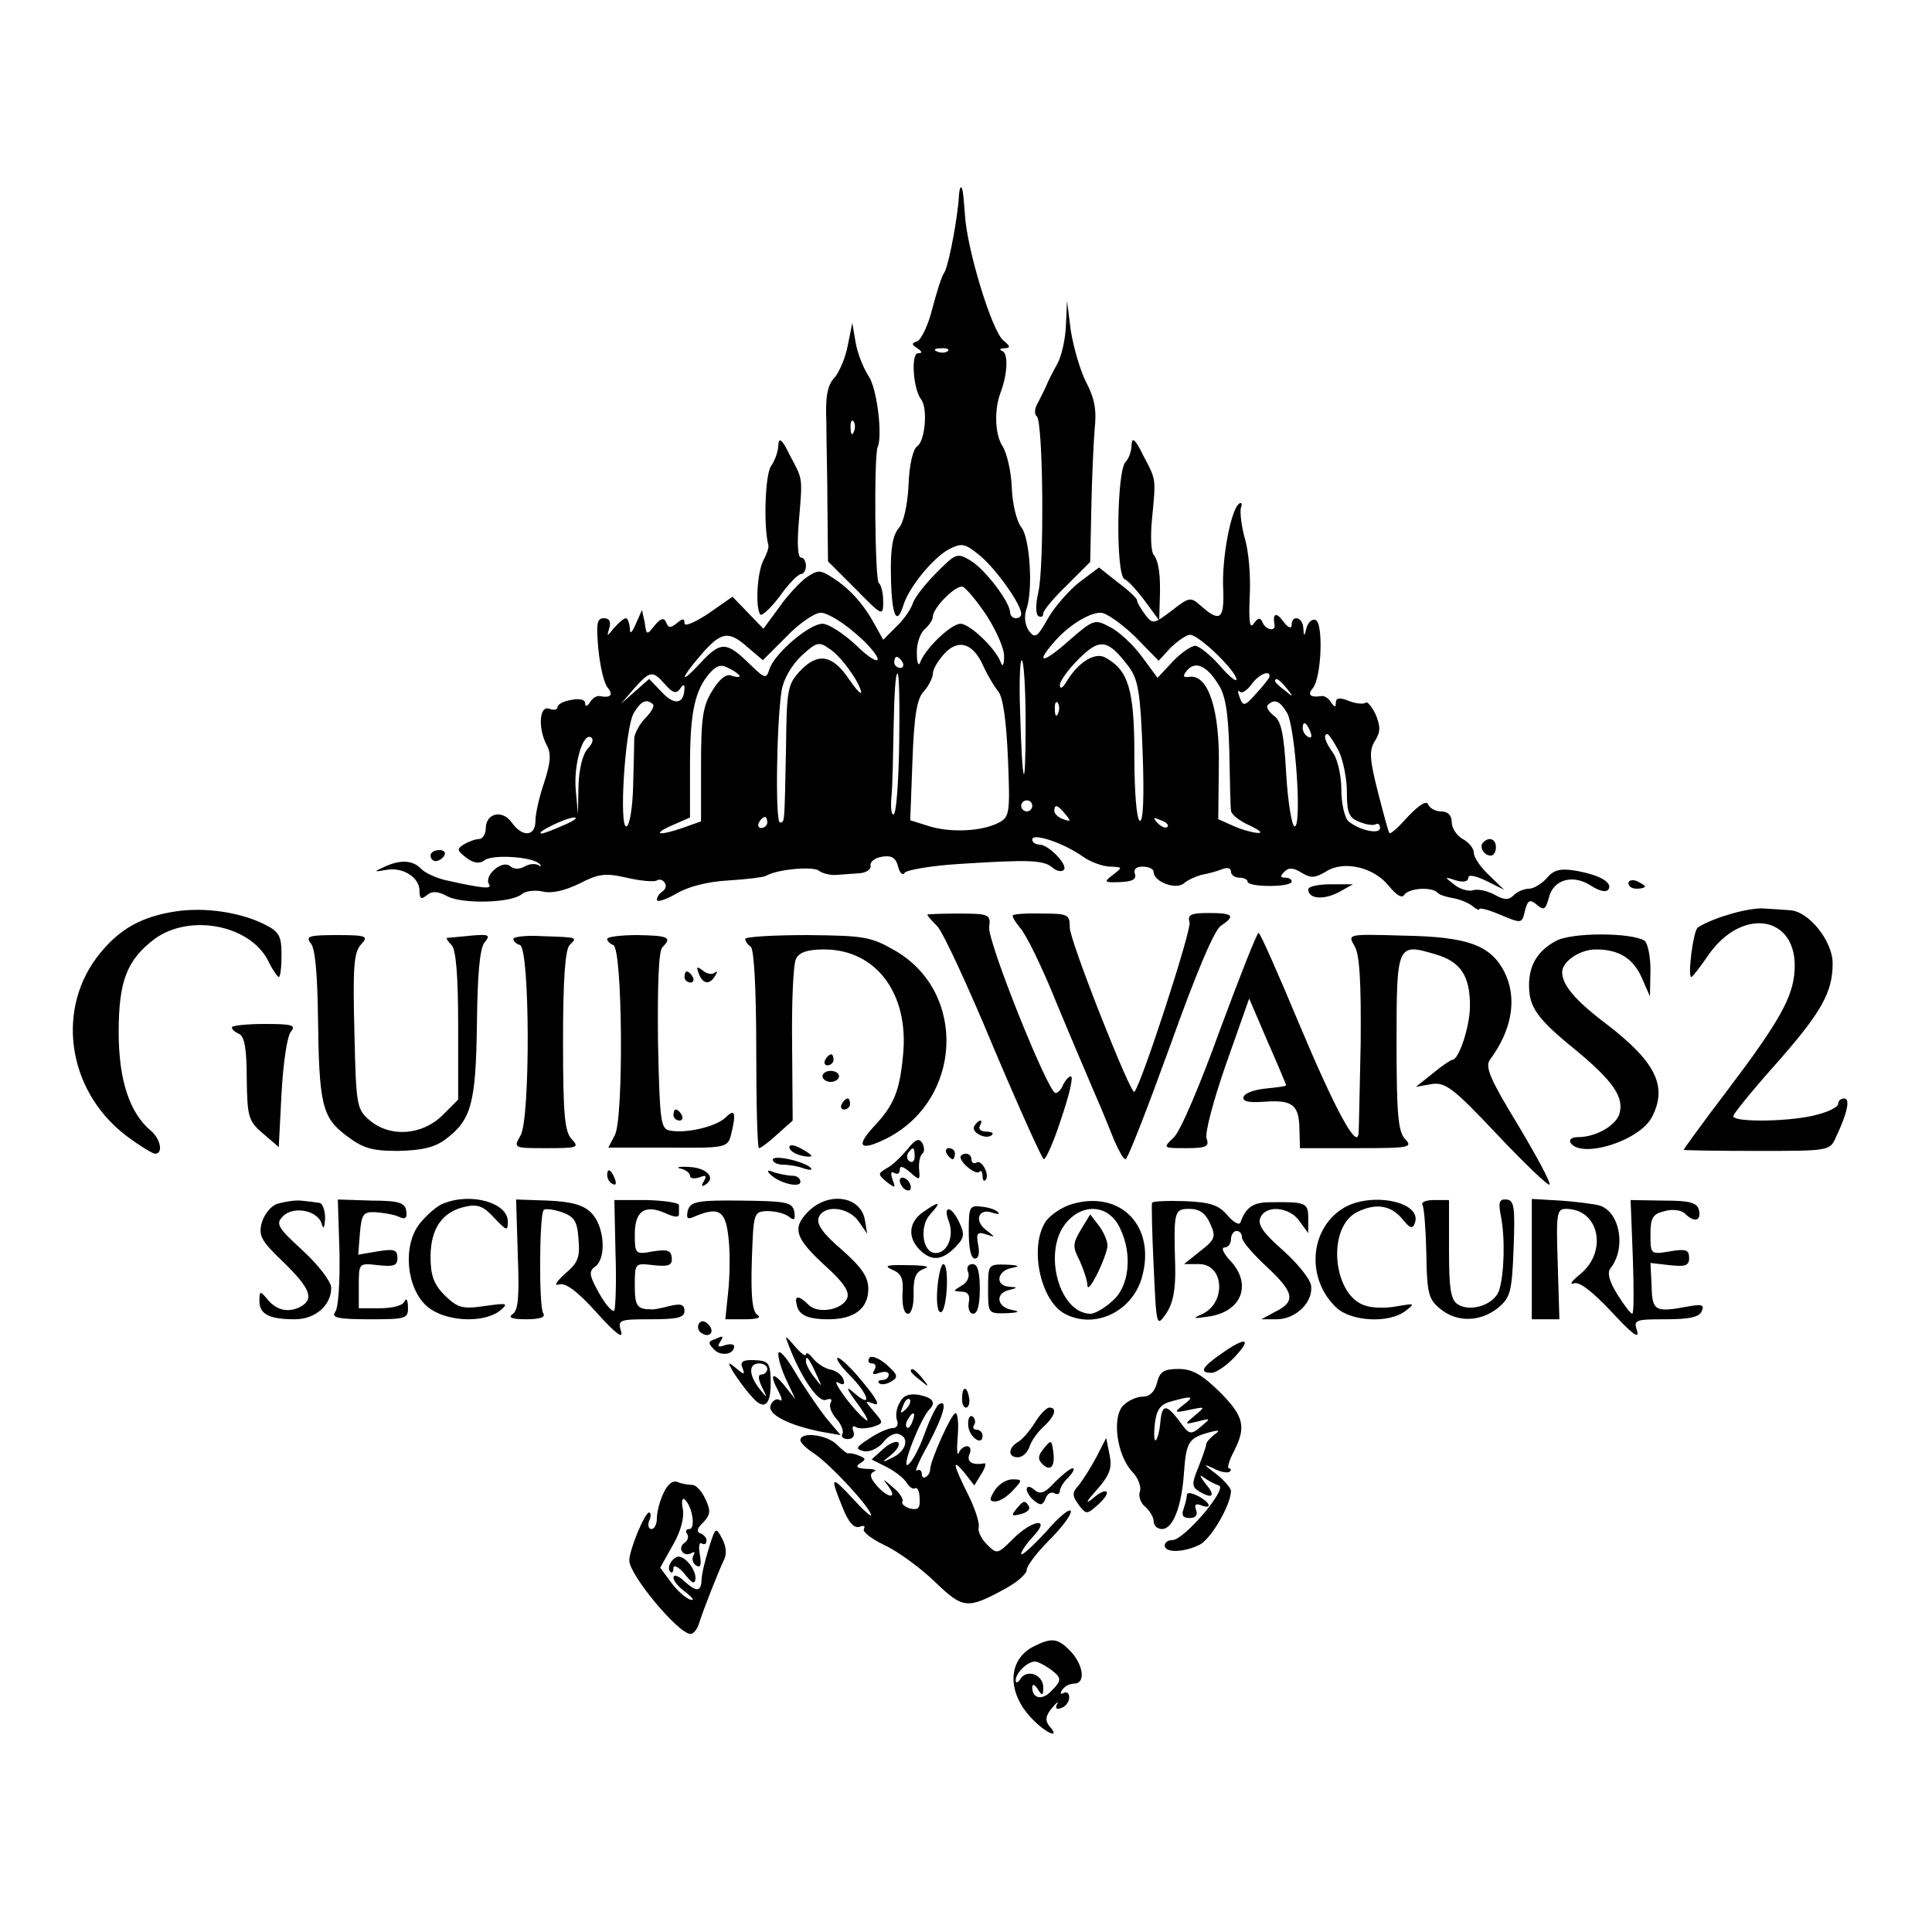 <?xml version="1.0" standalone="no"?>
<!DOCTYPE svg PUBLIC "-//W3C//DTD SVG 20010904//EN"
 "http://www.w3.org/TR/2001/REC-SVG-20010904/DTD/svg10.dtd">
<svg version="1.0" xmlns="http://www.w3.org/2000/svg"
 width="350pt" height="350pt" viewBox="0 0 350 350"
 preserveAspectRatio="xMidYMid meet">
<g transform="translate(0,350) scale(0.1,-0.1)"
fill="#000000" stroke="none">
<path d="M1739 3158 c-1 -2 -2 -14 -3 -28 -6 -52 -19 -115 -26 -125 -4 -5 -13
-34 -21 -64 -7 -29 -20 -56 -27 -59 -11 -4 -11 -6 0 -13 9 -6 9 -9 1 -9 -13 0
-9 -65 6 -84 12 -16 7 -76 -8 -85 -7 -5 -14 -34 -15 -69 -2 -38 -9 -69 -18
-79 -11 -13 -15 -38 -14 -85 1 -71 10 -94 22 -56 10 34 54 87 83 103 24 12 29
11 58 -13 29 -25 73 -87 73 -104 0 -5 -4 -8 -10 -8 -5 0 -10 5 -10 10 0 19
-45 78 -71 94 -25 15 -27 14 -62 -21 -20 -20 -39 -44 -43 -55 -3 -10 -16 -30
-30 -43 l-24 -24 -15 27 c-20 37 -45 65 -76 85 -23 15 -27 15 -48 1 -12 -9
-35 -33 -50 -55 l-28 -38 -28 29 -28 29 -43 -30 c-24 -16 -44 -25 -44 -18 0 9
-3 9 -14 0 -11 -9 -15 -9 -19 1 -4 10 -10 8 -21 -5 -14 -18 -15 -18 -18 5 l-5
23 -11 -25 c-8 -18 -11 -20 -11 -7 -1 9 -4 17 -7 17 -4 0 -13 -8 -21 -17 -14
-17 -14 -17 -9 0 3 11 0 17 -10 17 -13 0 -14 -10 -10 -56 3 -30 10 -62 17 -70
11 -13 5 -19 -15 -15 -5 1 -13 -4 -17 -11 -5 -8 -9 -9 -9 -2 0 7 -11 9 -25 6
-14 -2 -25 -8 -25 -13 0 -5 -7 -6 -15 -3 -18 7 -21 -36 -4 -67 8 -15 6 -32 -5
-66 -9 -26 -16 -57 -16 -70 0 -29 -24 -30 -43 -3 -17 24 -47 17 -47 -11 0 -10
-6 -19 -12 -19 -7 0 -20 -5 -28 -10 -13 -8 -12 -11 5 -24 13 -10 24 -11 32 -5
13 12 89 7 100 -6 5 -4 3 -6 -2 -2 -6 3 -17 2 -25 -3 -9 -5 -19 -5 -26 1 -14
12 -48 -17 -38 -33 6 -9 -10 -8 -81 8 -16 4 -36 13 -43 21 -15 15 -38 16 -67
2 -18 -8 -18 -9 4 -5 30 6 61 -13 61 -38 0 -14 3 -16 13 -8 9 8 20 8 38 -2 28
-14 115 -12 134 4 7 6 24 8 38 5 16 -4 39 1 66 14 35 18 47 20 86 11 26 -6 50
-8 55 -5 5 3 11 1 14 -4 4 -5 2 -12 -4 -16 -5 -3 -10 -10 -10 -15 0 -5 16 0
35 11 22 13 57 22 95 24 33 2 63 6 67 8 19 12 84 18 96 10 6 -5 21 -9 32 -8
11 1 30 2 42 3 13 1 22 8 20 14 -1 7 8 14 21 16 17 3 25 -2 29 -18 3 -12 9
-17 12 -11 4 5 49 13 101 16 125 8 151 7 167 -7 7 -6 16 -8 20 -4 9 8 -27 46
-44 46 -7 0 -13 4 -13 9 0 13 57 -6 92 -31 14 -10 37 -18 50 -18 22 -1 22 -1
4 -15 -17 -13 -16 -14 13 -13 23 1 30 5 27 15 -3 8 2 13 14 13 11 0 20 -4 20
-10 0 -17 40 -33 55 -20 7 6 21 12 31 15 11 2 27 6 37 10 10 4 17 3 17 -4 0
-6 7 -11 15 -11 8 0 15 -3 15 -7 0 -5 18 -8 40 -8 22 0 40 3 40 8 0 4 -5 7
-12 7 -9 0 -9 3 -1 11 8 8 16 7 31 -2 16 -10 24 -10 44 2 32 21 87 8 114 -26
14 -17 24 -23 28 -16 8 12 49 15 60 4 3 -4 16 -8 28 -10 12 -2 27 -8 35 -14 7
-6 13 -9 13 -6 0 3 16 -1 35 -9 43 -18 42 -18 48 8 5 18 9 19 21 9 13 -11 16
-9 22 13 8 33 44 43 77 21 16 -10 27 -12 31 -6 8 13 -19 27 -62 34 -25 4 -38
1 -50 -14 -9 -10 -24 -19 -32 -19 -9 0 -21 -5 -28 -12 -9 -9 -17 -9 -36 2 -14
7 -31 10 -38 7 -8 -2 -23 2 -33 10 -19 15 -19 15 3 8 13 -4 22 -2 22 5 0 6 12
4 33 -6 l32 -16 -27 26 c-16 15 -28 33 -28 41 0 8 -9 19 -20 25 -11 6 -20 20
-20 30 0 13 -7 20 -19 20 -11 0 -21 6 -24 13 -3 7 -16 -1 -36 -22 -17 -19 -32
-33 -34 -30 -2 2 -11 36 -21 75 -15 59 -16 75 -5 92 10 16 10 26 1 48 -7 14
-15 24 -18 21 -4 -3 -17 -2 -30 3 -17 7 -24 6 -24 -3 0 -9 -2 -9 -9 1 -4 7
-12 12 -17 11 -20 -3 -26 2 -16 14 16 18 20 119 5 124 -6 2 -13 -4 -16 -14 -4
-17 -5 -17 -6 0 -1 19 -21 24 -21 5 0 -8 -7 -5 -15 6 -13 18 -20 15 -16 -6 2
-13 -17 -9 -22 5 -4 9 -8 8 -16 -3 -7 -10 -9 4 -7 50 2 36 -2 83 -9 105 -6 22
-9 47 -7 55 3 8 1 11 -4 7 -15 -14 -31 -101 -28 -155 2 -54 -6 -60 -40 -30
-19 17 -21 17 -53 -8 -33 -25 -35 -25 -48 -8 -8 11 -15 22 -15 26 0 4 -16 19
-35 33 l-34 27 -36 -27 c-19 -15 -45 -45 -57 -66 -19 -34 -23 -36 -34 -22 -7
10 -9 26 -5 38 13 34 7 131 -9 150 -8 10 -16 42 -17 71 -1 29 -9 64 -17 76
-14 22 -15 67 -3 98 12 32 14 69 3 74 -6 2 -5 5 3 5 12 1 12 3 -1 14 -21 16
-67 168 -70 229 -3 42 -5 55 -9 46z m-22 -294 c-3 -3 -12 -4 -19 -1 -8 3 -5 6
6 6 11 1 17 -2 13 -5z m71 -480 c17 -27 32 -60 31 -74 0 -15 -3 -19 -6 -10 -9
25 -56 70 -73 70 -17 0 -64 -45 -73 -70 -3 -8 -6 -1 -6 16 -1 17 6 37 14 44 8
7 15 17 15 23 0 16 42 58 54 54 6 -2 26 -26 44 -53z m-240 -30 c23 -19 42 -41
42 -48 0 -7 -18 4 -40 26 -23 21 -49 38 -60 38 -24 0 -87 -54 -96 -82 -6 -19
-8 -18 -38 11 -40 39 -51 39 -87 0 -39 -42 -37 -29 2 16 36 41 49 43 84 12
l27 -23 43 43 c23 24 51 43 62 43 11 0 38 -16 61 -36z m508 -7 l43 -44 22 24
c13 12 28 23 35 23 16 0 84 -66 84 -81 0 -5 -14 6 -31 26 -17 19 -37 35 -44
35 -7 0 -26 -13 -41 -29 l-27 -29 -28 38 c-16 22 -42 46 -58 54 -28 15 -30 14
-75 -25 -46 -41 -61 -42 -28 -4 25 30 64 55 86 55 10 0 38 -20 62 -43z m-515
-64 c11 -15 19 -32 19 -37 0 -5 -10 6 -23 25 -29 43 -56 47 -87 14 -23 -24
-25 -34 -26 -138 -3 -139 -2 -137 -11 -137 -9 0 -6 184 3 239 3 20 18 46 36
63 27 25 32 26 50 13 12 -7 29 -27 39 -42z m241 9 c7 -15 18 -34 26 -44 9 -10
15 -53 18 -122 4 -98 3 -106 -16 -116 -30 -16 -86 -19 -126 -7 l-35 11 4 108
c3 82 8 113 21 126 9 10 16 25 16 32 0 8 10 24 21 36 26 28 53 18 71 -24z
m263 0 c17 -23 21 -47 25 -155 3 -81 1 -126 -5 -124 -6 2 -10 52 -10 119 0
120 -11 154 -53 177 -19 10 -49 -9 -70 -44 -7 -12 -12 -14 -12 -6 0 7 15 28
34 47 39 39 53 36 91 -14z m-410 8 c3 -5 1 -10 -4 -10 -6 0 -11 5 -11 10 0 6
2 10 4 10 3 0 8 -4 11 -10z m223 -112 c0 -131 -6 -117 -10 24 -2 53 0 94 3 92
4 -2 7 -54 7 -116z m-518 87 c0 -2 -7 -2 -15 1 -9 4 -22 -6 -35 -28 -17 -27
-20 -50 -20 -135 l0 -101 -31 -11 c-45 -16 -60 -13 -21 4 l32 14 0 95 c0 96 9
137 37 168 12 13 20 15 34 7 11 -5 19 -12 19 -14z m866 -13 c14 -20 19 -51 21
-122 1 -52 2 -101 3 -108 0 -7 15 -19 33 -27 17 -8 25 -14 17 -14 -8 0 -28 5
-44 12 l-29 13 1 95 c2 103 -19 166 -52 163 -13 -2 -14 1 -6 11 15 18 35 10
56 -23z m-1001 -2 c14 -16 20 -17 27 -8 4 7 8 9 8 3 0 -30 -17 -34 -40 -10
l-24 25 -25 -22 -26 -23 24 28 c29 32 33 33 56 7z m424 -105 c-1 -69 -5 -128
-10 -130 -4 -3 -6 12 -4 32 2 21 3 80 4 131 1 50 3 92 7 92 3 0 4 -56 3 -125z
m671 120 c0 -3 -11 -17 -24 -31 -21 -24 -24 -24 -30 -8 -4 10 -4 15 0 11 4 -4
13 2 21 13 13 18 33 27 33 15z m31 -22 c13 -16 12 -17 -3 -4 -10 7 -18 15 -18
17 0 8 8 3 21 -13z m-1148 -29 c3 -3 -3 -14 -14 -25 -10 -10 -19 -27 -20 -36
0 -10 -1 -49 -2 -87 -1 -38 -6 -71 -12 -73 -14 -5 -3 177 13 205 13 22 23 27
35 16z m734 -16 c-3 -8 -6 -5 -6 6 -1 11 2 17 5 13 3 -3 4 -12 1 -19z m415 0
c15 -29 27 -209 13 -205 -5 2 -12 45 -15 96 -4 72 -9 96 -23 105 -9 7 -14 16
-10 19 12 12 22 7 35 -15z m42 -34 c3 -8 2 -12 -4 -9 -6 3 -10 10 -10 16 0 14
7 11 14 -7z m-1309 -30 c-9 -9 -16 -36 -17 -67 l-1 -52 -4 44 c-4 46 13 105
28 95 5 -3 2 -12 -6 -20z m1360 -4 c8 -16 15 -50 15 -75 0 -38 4 -47 23 -54
12 -5 25 -7 30 -4 4 2 7 -1 7 -7 0 -12 -36 -5 -57 12 -7 6 -13 32 -13 57 0 26
-7 56 -15 67 -14 19 -19 34 -10 34 2 0 11 -13 20 -30z m-555 -100 c0 -5 -4
-10 -10 -10 -5 0 -10 5 -10 10 0 6 5 10 10 10 6 0 10 -4 10 -10z m60 -15 c11
-13 10 -14 -4 -9 -9 3 -16 10 -16 15 0 13 6 11 20 -6z m-909 -20 c-18 -8 -36
-15 -40 -15 -13 1 45 29 59 29 8 0 0 -6 -19 -14z m369 5 c0 -5 -5 -10 -11 -10
-5 0 -7 5 -4 10 3 6 8 10 11 10 2 0 4 -4 4 -10z m725 -8 c-3 -3 -11 0 -18 7
-9 10 -8 11 6 5 10 -3 15 -9 12 -12z"/>
<path d="M1931 2910 c-1 -25 -8 -56 -16 -70 -8 -14 -17 -32 -20 -40 -4 -8 -11
-23 -16 -32 -5 -9 -5 -19 -1 -22 12 -7 14 -273 3 -319 -5 -22 -5 -39 0 -43 5
-3 9 -1 9 5 0 5 19 28 43 51 l42 42 2 96 c1 54 4 118 6 144 4 35 0 56 -15 85
-11 21 -23 63 -28 93 l-7 55 -2 -45z"/>
<path d="M1536 2875 c-4 -22 -15 -48 -24 -59 -13 -13 -17 -35 -15 -80 0 -33 2
-104 2 -157 l1 -96 50 -50 c49 -50 50 -50 50 -22 0 15 -4 30 -8 33 -7 4 -9
231 -2 246 9 21 -1 105 -16 128 -10 15 -21 43 -24 62 l-6 35 -8 -40z m11 -157
c-3 -8 -6 -5 -6 6 -1 11 2 17 5 13 3 -3 4 -12 1 -19z"/>
<path d="M1410 2694 c0 -11 -6 -28 -13 -38 -11 -15 -14 -110 -5 -144 1 -4 -3
-16 -9 -27 -11 -21 -15 -83 -6 -98 3 -4 18 10 35 32 16 23 34 41 39 41 5 0 9
7 9 15 0 8 -4 15 -9 15 -6 0 -7 27 -4 63 7 84 8 77 -16 122 -14 29 -20 34 -21
19z"/>
<path d="M2050 2695 c0 -12 -5 -26 -11 -32 -16 -16 -18 -203 -2 -212 7 -3 24
-22 38 -41 l25 -34 1 35 c2 48 -2 72 -11 84 -5 6 -6 35 -3 65 7 74 8 70 -16
115 -14 29 -20 34 -21 20z"/>
<path d="M2687 1974 c-8 -8 1 -24 14 -24 5 0 9 7 9 15 0 15 -12 20 -23 9z"/>
<path d="M780 1950 c0 -5 4 -10 9 -10 6 0 13 5 16 10 3 6 -1 10 -9 10 -9 0
-16 -4 -16 -10z"/>
<path d="M2950 1900 c0 -6 7 -10 15 -10 8 0 15 2 15 4 0 2 -7 6 -15 10 -8 3
-15 1 -15 -4z"/>
<path d="M2370 1889 c0 -17 26 -20 54 -6 l27 15 -41 0 c-22 0 -40 -4 -40 -9z"/>
<path d="M319 1849 c-61 -9 -101 -31 -137 -75 -82 -99 -61 -249 46 -331 24
-18 48 -33 53 -33 15 0 10 26 -7 41 -39 32 -59 92 -59 179 0 93 15 131 65 169
63 46 171 26 205 -38 8 -17 18 -31 20 -31 3 0 5 18 5 40 0 34 -4 42 -30 55
-43 22 -108 32 -161 24z"/>
<path d="M3128 1842 c-24 -7 -47 -18 -53 -23 -8 -9 -18 -89 -11 -89 2 0 16 18
31 40 62 89 163 71 156 -29 -3 -47 -27 -91 -120 -214 -45 -59 -81 -109 -81
-110 0 -1 60 -2 132 -2 132 0 133 0 144 25 21 44 26 70 15 70 -6 0 -11 -4 -11
-10 0 -5 -17 -14 -37 -19 -44 -13 -153 -15 -153 -3 0 4 34 46 75 92 85 96 105
132 105 185 0 40 -43 94 -77 96 -10 1 -30 2 -45 3 -14 2 -46 -4 -70 -12z"/>
<path d="M1680 1843 c0 -2 8 -11 18 -21 10 -10 56 -109 102 -220 47 -111 88
-202 91 -202 4 0 19 34 32 75 14 41 22 75 17 75 -4 0 -10 -7 -14 -15 -3 -8 -9
-15 -14 -15 -13 0 -124 276 -120 301 3 22 0 24 -54 24 -32 0 -58 -1 -58 -2z"/>
<path d="M1835 1842 c-2 -2 4 -12 13 -23 10 -10 40 -71 66 -136 27 -65 59
-140 71 -168 12 -27 27 -65 34 -82 8 -18 16 -33 20 -33 4 0 40 93 81 206 46
129 80 210 92 217 27 18 22 23 -22 23 -33 0 -39 -3 -35 -17 4 -13 -87 -293
-100 -307 -6 -7 -118 276 -117 298 0 23 -3 25 -49 25 -28 1 -52 -1 -54 -3z"/>
<path d="M563 1791 c8 -9 12 -56 13 -131 2 -160 7 -184 51 -217 30 -23 46 -28
94 -28 43 1 66 6 86 21 47 35 55 65 57 209 1 90 5 137 14 148 11 13 8 15 -25
12 -21 -2 -40 -4 -43 -4 -2 -1 1 -6 8 -13 8 -8 12 -55 12 -146 l0 -134 -29
-29 c-37 -36 -95 -40 -132 -8 -23 20 -24 27 -27 161 -3 115 -1 143 12 157 14
15 11 17 -44 17 -50 0 -57 -2 -47 -15z"/>
<path d="M930 1799 c0 -4 5 -9 12 -11 18 -6 19 -315 1 -345 -13 -23 -13 -23
47 -23 56 0 60 1 46 16 -13 13 -16 44 -16 178 0 113 4 166 12 174 14 14 16 14
-49 16 -29 2 -53 -1 -53 -5z"/>
<path d="M1100 1799 c0 -4 5 -9 11 -11 17 -6 19 -313 3 -344 l-12 -23 108 0
c103 -1 108 0 114 22 10 40 8 50 -9 33 -17 -17 -72 -30 -102 -24 -16 3 -18 17
-21 162 -1 100 1 163 8 170 18 18 11 21 -45 22 -30 0 -55 -3 -55 -7z"/>
<path d="M1350 1799 c0 -4 5 -11 10 -14 6 -4 10 -77 10 -186 0 -98 2 -179 5
-179 3 0 18 11 33 25 l28 25 -1 137 c-1 76 2 146 7 156 6 12 21 17 51 17 94 0
154 -80 143 -191 -6 -65 -16 -91 -54 -131 -33 -36 -23 -44 25 -20 136 70 145
263 16 339 -45 26 -56 28 -160 29 -62 0 -113 -3 -113 -7z"/>
<path d="M2210 1634 c-35 -97 -72 -185 -84 -195 -20 -19 -19 -19 23 -19 36 0
42 3 37 17 -4 9 12 69 35 135 l42 119 33 -77 c19 -43 34 -79 34 -80 0 -2 -17
-4 -37 -6 -20 -2 -38 -8 -40 -15 -3 -8 8 -11 36 -9 52 4 64 -5 65 -48 l1 -36
103 0 c94 0 102 1 88 16 -13 13 -16 43 -16 175 0 179 1 181 71 160 45 -13 62
-39 62 -93 0 -37 -20 -98 -32 -98 -3 0 -19 -11 -36 -25 l-30 -24 28 5 c25 4
39 -6 119 -91 50 -53 93 -94 95 -91 3 3 -23 51 -57 108 -50 82 -60 105 -51
118 41 55 50 113 26 160 -25 48 -67 63 -182 65 -102 3 -102 3 -89 -19 9 -15
12 -64 11 -176 -2 -85 -3 -159 -4 -165 -4 -26 -44 49 -107 199 -38 91 -71 166
-74 166 -3 0 -34 -79 -70 -176z"/>
<path d="M2818 1795 c-33 -18 -48 -44 -48 -80 0 -39 14 -60 83 -116 69 -57 89
-86 81 -116 -6 -22 -43 -43 -75 -43 -11 0 -17 -4 -14 -10 19 -30 126 3 148 47
28 55 7 99 -83 168 -57 43 -80 71 -80 94 0 19 32 41 61 41 42 0 68 -16 84 -53
l14 -32 1 47 c0 26 -5 50 -11 54 -25 15 -134 15 -161 -1z"/>
<path d="M1266 1736 c7 -19 20 -21 30 -3 4 6 4 9 -1 5 -4 -4 -14 -3 -22 4 -11
8 -12 7 -7 -6z"/>
<path d="M1240 1730 c0 -5 5 -10 11 -10 5 0 7 5 4 10 -3 6 -8 10 -11 10 -2 0
-4 -4 -4 -10z"/>
<path d="M420 1639 c0 -4 6 -9 13 -12 10 -4 14 -28 14 -81 1 -70 3 -77 30
-100 l28 -24 5 97 c3 54 10 104 17 112 10 12 2 14 -48 14 -32 0 -59 -3 -59 -6z"/>
<path d="M1495 1580 c-3 -5 -1 -10 4 -10 6 0 11 5 11 10 0 6 -2 10 -4 10 -3 0
-8 -4 -11 -10z"/>
<path d="M1490 1550 c0 -5 7 -10 15 -10 8 0 15 5 15 10 0 6 -7 10 -15 10 -8 0
-15 -4 -15 -10z"/>
<path d="M1525 1500 c-3 -5 -1 -10 4 -10 6 0 11 5 11 10 0 6 -2 10 -4 10 -3 0
-8 -4 -11 -10z"/>
<path d="M1220 1480 c0 -5 5 -10 11 -10 5 0 7 5 4 10 -3 6 -8 10 -11 10 -2 0
-4 -4 -4 -10z"/>
<path d="M1765 1460 c-7 -11 22 -26 32 -16 4 3 -1 6 -11 6 -9 0 -14 5 -11 10
3 6 4 10 1 10 -3 0 -8 -5 -11 -10z"/>
<path d="M1644 1418 c-11 -13 -27 -29 -37 -34 -17 -10 -17 -11 -1 -25 16 -12
17 -12 11 4 -4 11 -3 16 3 12 6 -3 10 -1 10 6 0 8 6 6 18 -4 18 -16 19 -16 17
5 -1 13 2 25 6 28 4 3 4 11 0 19 -6 10 -13 7 -27 -11z m13 -13 c0 -8 -4 -12
-9 -9 -5 3 -6 10 -3 15 9 13 12 11 12 -6z"/>
<path d="M1430 1422 c0 -6 9 -12 20 -15 11 -3 20 -3 20 -1 0 2 -9 8 -20 14
-11 6 -20 7 -20 2z"/>
<path d="M1715 1410 c3 -5 8 -10 11 -10 2 0 4 5 4 10 0 6 -5 10 -11 10 -5 0
-7 -4 -4 -10z"/>
<path d="M1400 1399 c0 -5 9 -9 19 -9 11 0 28 -3 38 -7 10 -3 15 -3 12 1 -11
12 -69 25 -69 15z"/>
<path d="M1740 1404 c0 -11 28 -33 34 -27 3 4 6 0 6 -7 0 -7 2 -11 5 -8 9 8
-6 38 -16 32 -5 -3 -9 0 -9 5 0 6 -4 11 -10 11 -5 0 -10 -3 -10 -6z"/>
<path d="M1233 1383 c9 -2 17 -8 17 -13 0 -5 7 -6 17 -3 12 5 14 3 8 -7 -5 -8
-4 -11 3 -6 20 12 2 31 -31 32 -17 1 -24 -1 -14 -3z"/>
<path d="M1100 1371 c0 -6 4 -13 10 -16 6 -3 7 1 4 9 -7 18 -14 21 -14 7z"/>
<path d="M1395 1373 c15 -16 55 -26 55 -14 0 6 -6 11 -14 11 -8 0 -23 3 -33 6
-12 5 -15 4 -8 -3z"/>
<path d="M1630 1361 c0 -5 5 -13 10 -16 6 -3 10 -2 10 4 0 5 -4 13 -10 16 -5
3 -10 2 -10 -4z"/>
<path d="M502 1319 c-12 -4 -24 -20 -28 -35 -6 -23 0 -33 40 -71 49 -48 56
-67 29 -81 -22 -11 -44 -5 -60 16 -12 14 -13 13 -13 -5 0 -24 18 -33 64 -33
37 0 66 25 66 57 0 11 -22 40 -51 67 -47 43 -50 49 -36 63 19 19 64 10 70 -15
3 -10 5 -6 6 11 0 15 -5 28 -11 28 -7 1 -22 3 -33 4 -11 1 -30 -2 -43 -6z"/>
<path d="M615 1231 c1 -53 -2 -102 -8 -108 -7 -10 6 -13 62 -13 67 0 71 1 70
23 0 12 -3 16 -6 10 -2 -8 -22 -13 -44 -13 l-39 0 0 41 c0 41 0 41 35 37 28
-3 35 -1 35 13 0 15 -6 17 -36 12 l-35 -6 3 39 c3 34 6 39 28 38 14 -1 33 -4
42 -8 12 -6 16 -3 14 10 -2 15 -13 19 -63 19 l-61 2 3 -96z"/>
<path d="M804 1320 c-12 -4 -31 -21 -44 -37 -31 -40 -24 -117 14 -150 32 -27
100 -31 131 -8 17 14 15 15 -27 9 -41 -6 -49 -3 -72 19 -20 20 -26 36 -26 70
0 51 21 82 63 91 22 5 33 1 52 -20 23 -24 25 -25 25 -7 0 34 -66 53 -116 33z"/>
<path d="M938 1227 c3 -76 1 -102 -10 -108 -8 -6 0 -9 25 -9 26 0 36 4 31 11
-8 13 -7 179 1 187 3 3 18 1 33 -4 22 -8 28 -16 30 -49 3 -33 -1 -43 -25 -63
-15 -14 -20 -22 -11 -19 12 4 33 -11 69 -51 33 -37 49 -49 44 -34 -6 21 -4 22
54 22 48 0 61 3 61 15 0 12 -7 14 -27 9 -16 -4 -30 -7 -33 -6 -26 0 -30 6 -30
43 0 41 0 41 34 37 28 -3 34 0 33 13 -1 14 -8 16 -34 12 -32 -6 -33 -5 -33 31
0 42 18 55 56 38 15 -7 24 -8 24 -2 0 6 0 13 0 17 0 4 -26 8 -58 9 l-59 0 2
-95 c2 -53 0 -100 -2 -105 -3 -4 -15 9 -27 30 -19 34 -20 41 -7 50 20 16 16
73 -8 97 -14 14 -35 20 -78 22 l-58 2 3 -100z"/>
<path d="M1246 1307 c-3 -14 -1 -17 12 -11 45 19 57 11 62 -41 3 -27 2 -71 -1
-97 l-5 -48 35 0 c23 0 31 3 23 8 -9 6 -12 33 -10 98 3 87 3 89 28 90 14 0 31
-4 39 -10 10 -8 12 -6 10 9 -4 17 -13 19 -96 20 -81 1 -92 -2 -97 -18z"/>
<path d="M1465 1306 c-31 -31 -25 -49 32 -101 31 -28 42 -45 38 -56 -8 -22
-53 -30 -70 -13 -17 17 -26 18 -22 2 3 -20 19 -28 58 -28 46 0 72 19 72 55 0
22 -12 39 -48 71 -34 29 -46 46 -42 58 9 24 53 20 72 -6 l16 -23 -4 24 c-7 44
-65 53 -102 17z"/>
<path d="M1943 1319 c-18 -5 -39 -19 -48 -31 -31 -45 -11 -144 34 -168 54 -29
123 4 140 67 25 91 -38 157 -126 132z m86 -44 c23 -47 17 -106 -14 -132 -14
-13 -32 -23 -39 -23 -57 0 -87 111 -46 163 31 39 79 35 99 -8z"/>
<path d="M1958 1272 c-15 -25 -15 -31 -2 -56 7 -16 14 -36 14 -45 1 -16 30 41
36 69 2 8 -5 25 -14 38 l-17 22 -17 -28z"/>
<path d="M2087 1321 c-1 -3 0 -55 3 -116 5 -109 5 -110 23 -84 12 18 17 43 16
85 -3 100 -2 104 26 104 18 0 29 -8 37 -26 11 -24 10 -29 -17 -50 l-30 -24 27
0 c46 0 50 -71 5 -91 -18 -8 -15 -8 13 -4 60 9 79 59 38 102 -12 13 -16 23
-10 23 7 0 12 7 12 15 0 8 5 15 10 15 6 0 10 -5 10 -12 0 -7 21 -31 46 -54 49
-46 52 -62 13 -81 l-24 -13 28 0 c35 0 67 32 62 62 -3 13 -26 41 -52 64 -33
29 -45 45 -40 57 9 25 53 21 71 -5 l16 -22 0 27 c0 28 -4 30 -69 29 -31 0 -44
-9 -54 -37 -2 -5 -13 1 -23 13 -16 19 -31 24 -77 26 -32 1 -59 0 -60 -3z"/>
<path d="M2433 1311 c-61 -38 -67 -128 -12 -180 27 -25 95 -29 125 -6 18 14
17 14 -13 9 -18 -4 -44 -4 -57 0 -61 15 -74 141 -18 170 34 17 62 13 83 -13
13 -16 18 -18 22 -7 15 39 -80 58 -130 27z"/>
<path d="M2577 1317 c3 -5 6 -45 7 -89 1 -71 4 -82 25 -99 30 -25 72 -24 104
1 23 19 26 28 29 108 3 76 1 88 -13 89 -13 1 -15 -5 -10 -30 8 -40 6 -105 -3
-134 -8 -26 -51 -41 -75 -26 -13 8 -16 29 -16 100 l0 89 -27 0 c-15 0 -24 -4
-21 -9z"/>
<path d="M2775 1219 l0 -109 25 0 25 0 -3 100 c-3 92 -2 100 15 100 60 0 76
-77 26 -118 -15 -12 -21 -20 -12 -17 10 4 33 -14 69 -52 34 -37 50 -50 46 -35
-7 21 -5 22 52 22 43 0 61 4 65 15 5 11 0 13 -26 8 -59 -11 -64 -8 -65 38 l-2
41 35 -4 c28 -3 35 -1 35 13 0 15 -6 17 -35 12 -35 -6 -35 -5 -35 31 0 30 4
37 26 42 14 4 30 2 37 -5 16 -16 29 -13 25 6 -3 14 -15 18 -64 18 l-60 1 4
-103 c2 -57 2 -103 -1 -103 -3 0 -15 16 -27 35 -15 24 -19 40 -12 48 28 36 17
101 -20 113 -11 3 -43 7 -71 9 l-52 3 0 -109z"/>
<path d="M1672 1304 c-26 -18 -28 -46 -6 -68 21 -21 40 -20 64 4 17 17 18 24
8 45 -14 31 -31 33 -19 2 10 -27 -3 -57 -24 -57 -24 0 -30 48 -10 70 22 24 17
25 -13 4z"/>
<path d="M1755 1268 c0 -29 4 -48 11 -48 7 0 9 10 6 25 -4 21 -1 24 14 19 18
-6 18 -6 0 8 -22 17 -13 40 12 31 9 -3 14 -3 10 1 -3 4 -17 9 -30 10 -22 3
-23 -1 -23 -46z"/>
<path d="M1616 1200 c17 -7 21 -16 19 -44 -1 -22 3 -36 10 -36 6 0 11 16 10
38 0 29 4 38 20 44 12 3 0 6 -30 6 -38 1 -45 -1 -29 -8z"/>
<path d="M1698 1165 c-2 -27 1 -44 7 -42 11 4 15 87 4 87 -4 0 -9 -20 -11 -45z"/>
<path d="M1754 1195 c3 -8 -2 -19 -12 -24 -16 -10 -16 -10 0 -11 11 0 16 -6
13 -20 -2 -11 2 -20 8 -20 8 0 12 17 12 45 0 31 -4 45 -13 45 -8 0 -12 -6 -8
-15z"/>
<path d="M1790 1165 c0 -44 0 -45 33 -44 23 1 26 3 10 6 -27 5 -31 30 -5 36
16 4 16 5 0 6 -26 2 -22 29 5 34 16 3 13 5 -10 6 -33 1 -33 0 -33 -44z"/>
<path d="M1266 1102 c-3 -6 -1 -14 5 -17 15 -10 25 3 12 16 -7 7 -13 7 -17 1z"/>
<path d="M1293 1073 c-10 -3 -10 -7 0 -17 12 -14 37 -10 37 5 0 4 -7 5 -17 2
-11 -4 -14 -3 -9 5 8 13 7 13 -11 5z"/>
<path d="M1428 1065 c22 -59 54 -106 68 -101 9 3 12 2 9 -5 -4 -6 1 -19 10
-29 9 -10 14 -23 11 -28 -3 -5 2 -9 10 -9 9 0 13 6 10 14 -3 8 -1 11 4 8 6 -4
19 -3 31 0 20 7 20 7 2 28 -17 20 -17 20 0 14 12 -5 6 8 -19 38 -20 25 -41 45
-46 45 -5 0 4 -14 21 -31 35 -35 42 -62 9 -33 -17 15 -16 10 7 -21 16 -22 21
-34 12 -26 -23 18 -65 77 -48 66 9 -5 12 -3 9 6 -3 8 -13 16 -24 18 -10 2 -24
11 -31 20 -7 9 -13 12 -13 7 0 -4 -9 2 -20 15 -17 20 -19 21 -12 4z m51 -55
c11 -24 11 -24 -3 -6 -9 11 -16 24 -16 30 0 12 5 7 19 -24z"/>
<path d="M2213 1048 c-36 -25 -41 -35 -18 -35 8 0 27 13 42 29 32 34 20 37
-24 6z"/>
<path d="M1410 1047 c0 -10 7 -32 16 -50 l15 -32 -20 25 c-22 27 -28 21 -10
-12 6 -12 7 -18 1 -14 -5 3 -13 -1 -16 -10 -6 -16 32 -36 93 -48 l34 -6 -27
32 c-14 18 -40 56 -56 83 -17 29 -30 42 -30 32z"/>
<path d="M1575 1040 c-4 -6 -1 -10 5 -10 6 0 8 -5 4 -12 -5 -8 -2 -9 9 -5 10
3 17 2 17 -3 0 -6 -5 -10 -12 -10 -6 0 -9 -3 -5 -6 3 -3 13 -2 21 3 14 8 13
12 -8 31 -14 12 -28 17 -31 12z"/>
<path d="M1345 1022 c5 -13 3 -13 -11 -1 -16 13 -16 12 -6 -6 7 -11 21 -31 33
-44 24 -29 37 -17 35 33 -1 27 -5 31 -29 32 -21 1 -27 -3 -22 -14z m45 -2 c0
-5 -5 -10 -10 -10 -7 0 -7 -7 0 -22 11 -22 10 -22 -4 -4 -20 25 -20 46 -1 46
8 0 15 -4 15 -10z"/>
<path d="M1650 1016 c0 -2 8 -10 18 -17 15 -13 16 -12 3 4 -13 16 -21 21 -21
13z"/>
<path d="M2096 995 c-4 -16 -13 -25 -25 -25 -11 0 -27 -7 -36 -16 -21 -21 -12
-90 16 -120 11 -11 17 -28 14 -36 -3 -8 1 -21 10 -28 8 -7 15 -19 15 -26 0 -8
7 -14 15 -14 20 0 36 41 40 104 4 54 9 61 45 71 19 5 21 4 10 -4 -8 -6 -15
-14 -15 -18 0 -4 -7 -23 -14 -41 -12 -29 -12 -35 0 -43 26 -16 32 -9 13 13
-10 13 -12 18 -4 12 8 -6 21 -13 28 -15 17 -5 -63 -99 -84 -99 -8 0 -14 -4
-14 -10 0 -13 33 -13 62 1 21 9 58 73 58 98 0 5 -12 19 -27 31 -23 17 -24 19
-5 10 13 -7 26 -9 30 -6 3 3 2 6 -2 6 -3 0 0 13 9 30 23 45 19 64 -26 109 -32
31 -49 41 -74 41 -27 0 -34 -5 -39 -25z m48 -40 c-18 -14 -17 -15 11 -9 29 6
29 6 10 -10 -20 -17 -20 -17 5 -11 24 6 24 6 5 -10 -18 -15 -21 -14 -38 10
-24 32 -32 32 -35 -2 -1 -14 -5 -29 -8 -32 -3 -3 -4 10 -2 29 3 26 10 36 29
41 39 11 44 10 23 -6z"/>
<path d="M1743 970 c-1 -11 2 -20 7 -20 4 0 7 7 6 15 -3 23 -12 26 -13 5z"/>
<path d="M1630 959 c-6 -9 -8 -24 -5 -32 3 -7 0 -14 -7 -14 -8 0 -27 -8 -43
-19 -25 -16 -26 -19 -10 -23 10 -2 26 5 35 16 8 11 21 18 28 15 20 -6 14 -30
-10 -42 -22 -11 -22 -10 -4 4 11 9 17 19 13 23 -4 3 -16 -2 -27 -12 l-21 -19
28 -14 c15 -8 32 -21 36 -29 5 -7 11 -12 15 -9 4 2 8 -6 8 -19 1 -17 -2 -21
-17 -18 -10 3 -17 9 -14 13 2 4 -5 16 -18 26 -18 16 -19 16 -8 2 18 -24 0 -23
-21 1 -12 14 -13 21 -5 25 7 2 1 5 -13 5 -18 1 -21 4 -12 10 11 7 11 9 -2 14
-9 4 -18 5 -19 4 -2 -1 -11 6 -21 16 -18 18 -66 24 -66 8 0 -5 12 -16 26 -25
29 -20 97 -93 102 -110 2 -6 -13 7 -32 28 -41 44 -43 43 -20 -14 11 -28 21
-39 31 -36 8 3 11 2 8 -4 -3 -5 14 -18 37 -29 24 -11 65 -41 91 -66 52 -50 59
-51 130 -12 20 11 37 26 37 33 0 7 18 31 40 53 22 22 40 45 40 53 -1 7 -21 -9
-45 -37 -25 -27 -45 -45 -45 -40 0 5 10 19 22 32 33 35 -2 30 -37 -5 -28 -28
-29 -28 -47 -10 -11 11 -17 25 -15 31 2 7 -6 33 -19 59 -28 56 -30 68 -6 39
l17 -22 13 21 c7 11 9 20 5 19 -22 -4 -32 3 -27 16 4 8 2 15 -4 15 -6 0 -13
-6 -15 -12 -3 -7 -4 6 -2 30 2 23 0 42 -4 42 -7 0 -45 -84 -46 -102 0 -12 -15
-21 -15 -9 0 7 -4 10 -9 7 -5 -4 4 18 20 46 28 53 37 84 20 74 -5 -3 -17 -28
-27 -56 -10 -27 -23 -51 -30 -54 -11 -4 24 85 40 101 12 12 6 21 -19 26 -18 3
-29 -1 -35 -14z m11 -12 c-10 -9 -11 -8 -5 6 3 10 9 15 12 12 3 -3 0 -11 -7
-18z m12 -22 c-3 -9 -8 -14 -10 -11 -3 3 -2 9 2 15 9 16 15 13 8 -4z"/>
<path d="M1875 923 c-10 -16 -24 -32 -32 -36 -17 -11 -17 -27 1 -27 8 0 17 8
21 19 3 10 14 26 25 36 21 19 26 35 11 35 -5 0 -17 -12 -26 -27z"/>
<path d="M1754 918 c1 -21 26 -39 26 -19 0 6 -5 11 -11 11 -5 0 -8 4 -4 9 3 5
1 12 -3 15 -5 3 -9 -4 -8 -16z"/>
<path d="M1891 876 c-11 -13 -11 -20 -3 -28 15 -15 24 -5 20 23 -3 21 -4 21
-17 5z"/>
<path d="M1986 860 c-10 -19 -25 -42 -32 -51 -12 -13 -12 -18 0 -35 14 -18 15
-18 35 0 28 25 17 35 -11 10 -13 -10 -9 -3 8 16 25 28 29 41 24 65 l-6 30 -18
-35z"/>
<path d="M1911 815 c-18 -20 -27 -23 -37 -14 -8 7 -14 7 -14 1 0 -5 6 -15 14
-21 11 -9 15 -8 20 4 3 9 10 13 16 10 5 -3 10 -2 10 4 0 5 7 17 16 25 8 9 12
16 7 16 -4 0 -19 -12 -32 -25z"/>
<path d="M1202 795 c-7 -14 -12 -35 -12 -45 0 -11 -4 -20 -10 -20 -5 0 -7 7
-4 15 4 8 3 15 0 15 -8 0 -36 -68 -36 -87 0 -26 89 -133 111 -133 5 0 12 8 15
18 10 31 36 96 45 115 6 11 5 25 -3 40 -11 21 -12 21 -24 -18 -7 -22 -13 -48
-13 -57 -1 -22 -9 -23 -33 -1 -10 9 -18 11 -18 5 0 -6 10 -18 23 -27 12 -10
16 -15 8 -13 -8 2 -24 16 -35 31 l-20 27 23 41 c14 24 21 50 18 65 -3 15 -1
22 4 17 14 -14 19 -53 8 -53 -6 0 -8 -4 -4 -9 3 -5 1 -12 -5 -16 -6 -4 -8 -11
-4 -16 3 -5 10 -6 16 -3 6 4 8 2 4 -4 -3 -6 -1 -14 5 -18 8 -5 10 1 7 19 -3
15 -1 24 3 21 5 -3 9 -1 9 5 0 5 -5 11 -11 13 -8 3 -6 10 5 20 13 14 14 21 4
42 -6 14 -17 26 -24 26 -7 0 -19 2 -26 5 -9 4 -19 -4 -26 -20z"/>
<path d="M1802 800 c-10 -16 -10 -20 1 -20 8 0 22 9 32 20 18 19 17 20 -1 20
-11 0 -25 -9 -32 -20z"/>
<path d="M2150 791 c0 -5 -3 -16 -6 -25 -4 -11 -1 -16 11 -16 11 0 15 5 12 14
-4 10 -1 13 9 9 21 -8 17 5 -6 17 -12 6 -20 7 -20 1z"/>
<path d="M1841 766 c-10 -12 -8 -13 8 -9 12 3 18 9 15 14 -7 12 -10 11 -23 -5z"/>
<path d="M1215 669 c-4 -6 -4 -13 -1 -16 3 -4 6 -1 6 6 0 7 9 3 20 -10 14 -18
19 -20 20 -8 0 16 -18 39 -31 39 -4 0 -11 -5 -14 -11z"/>
<path d="M1874 518 c-48 -23 -51 -82 -6 -130 26 -28 55 -40 33 -15 -8 10 -7
19 5 33 8 10 13 13 9 7 -4 -8 -1 -11 8 -7 7 2 14 11 14 19 0 8 -5 11 -10 8 -6
-3 -7 -1 -3 5 4 7 14 12 22 12 21 0 17 33 -6 58 -23 24 -34 26 -66 10z m29
-42 c21 -16 21 -20 1 -40 -16 -17 -34 -13 -34 7 0 7 4 6 10 -3 8 -13 10 -12
10 3 0 23 -29 34 -41 16 -5 -8 -9 -9 -9 -3 0 13 21 34 35 34 5 0 18 -7 28 -14z"/>
</g>
</svg>
